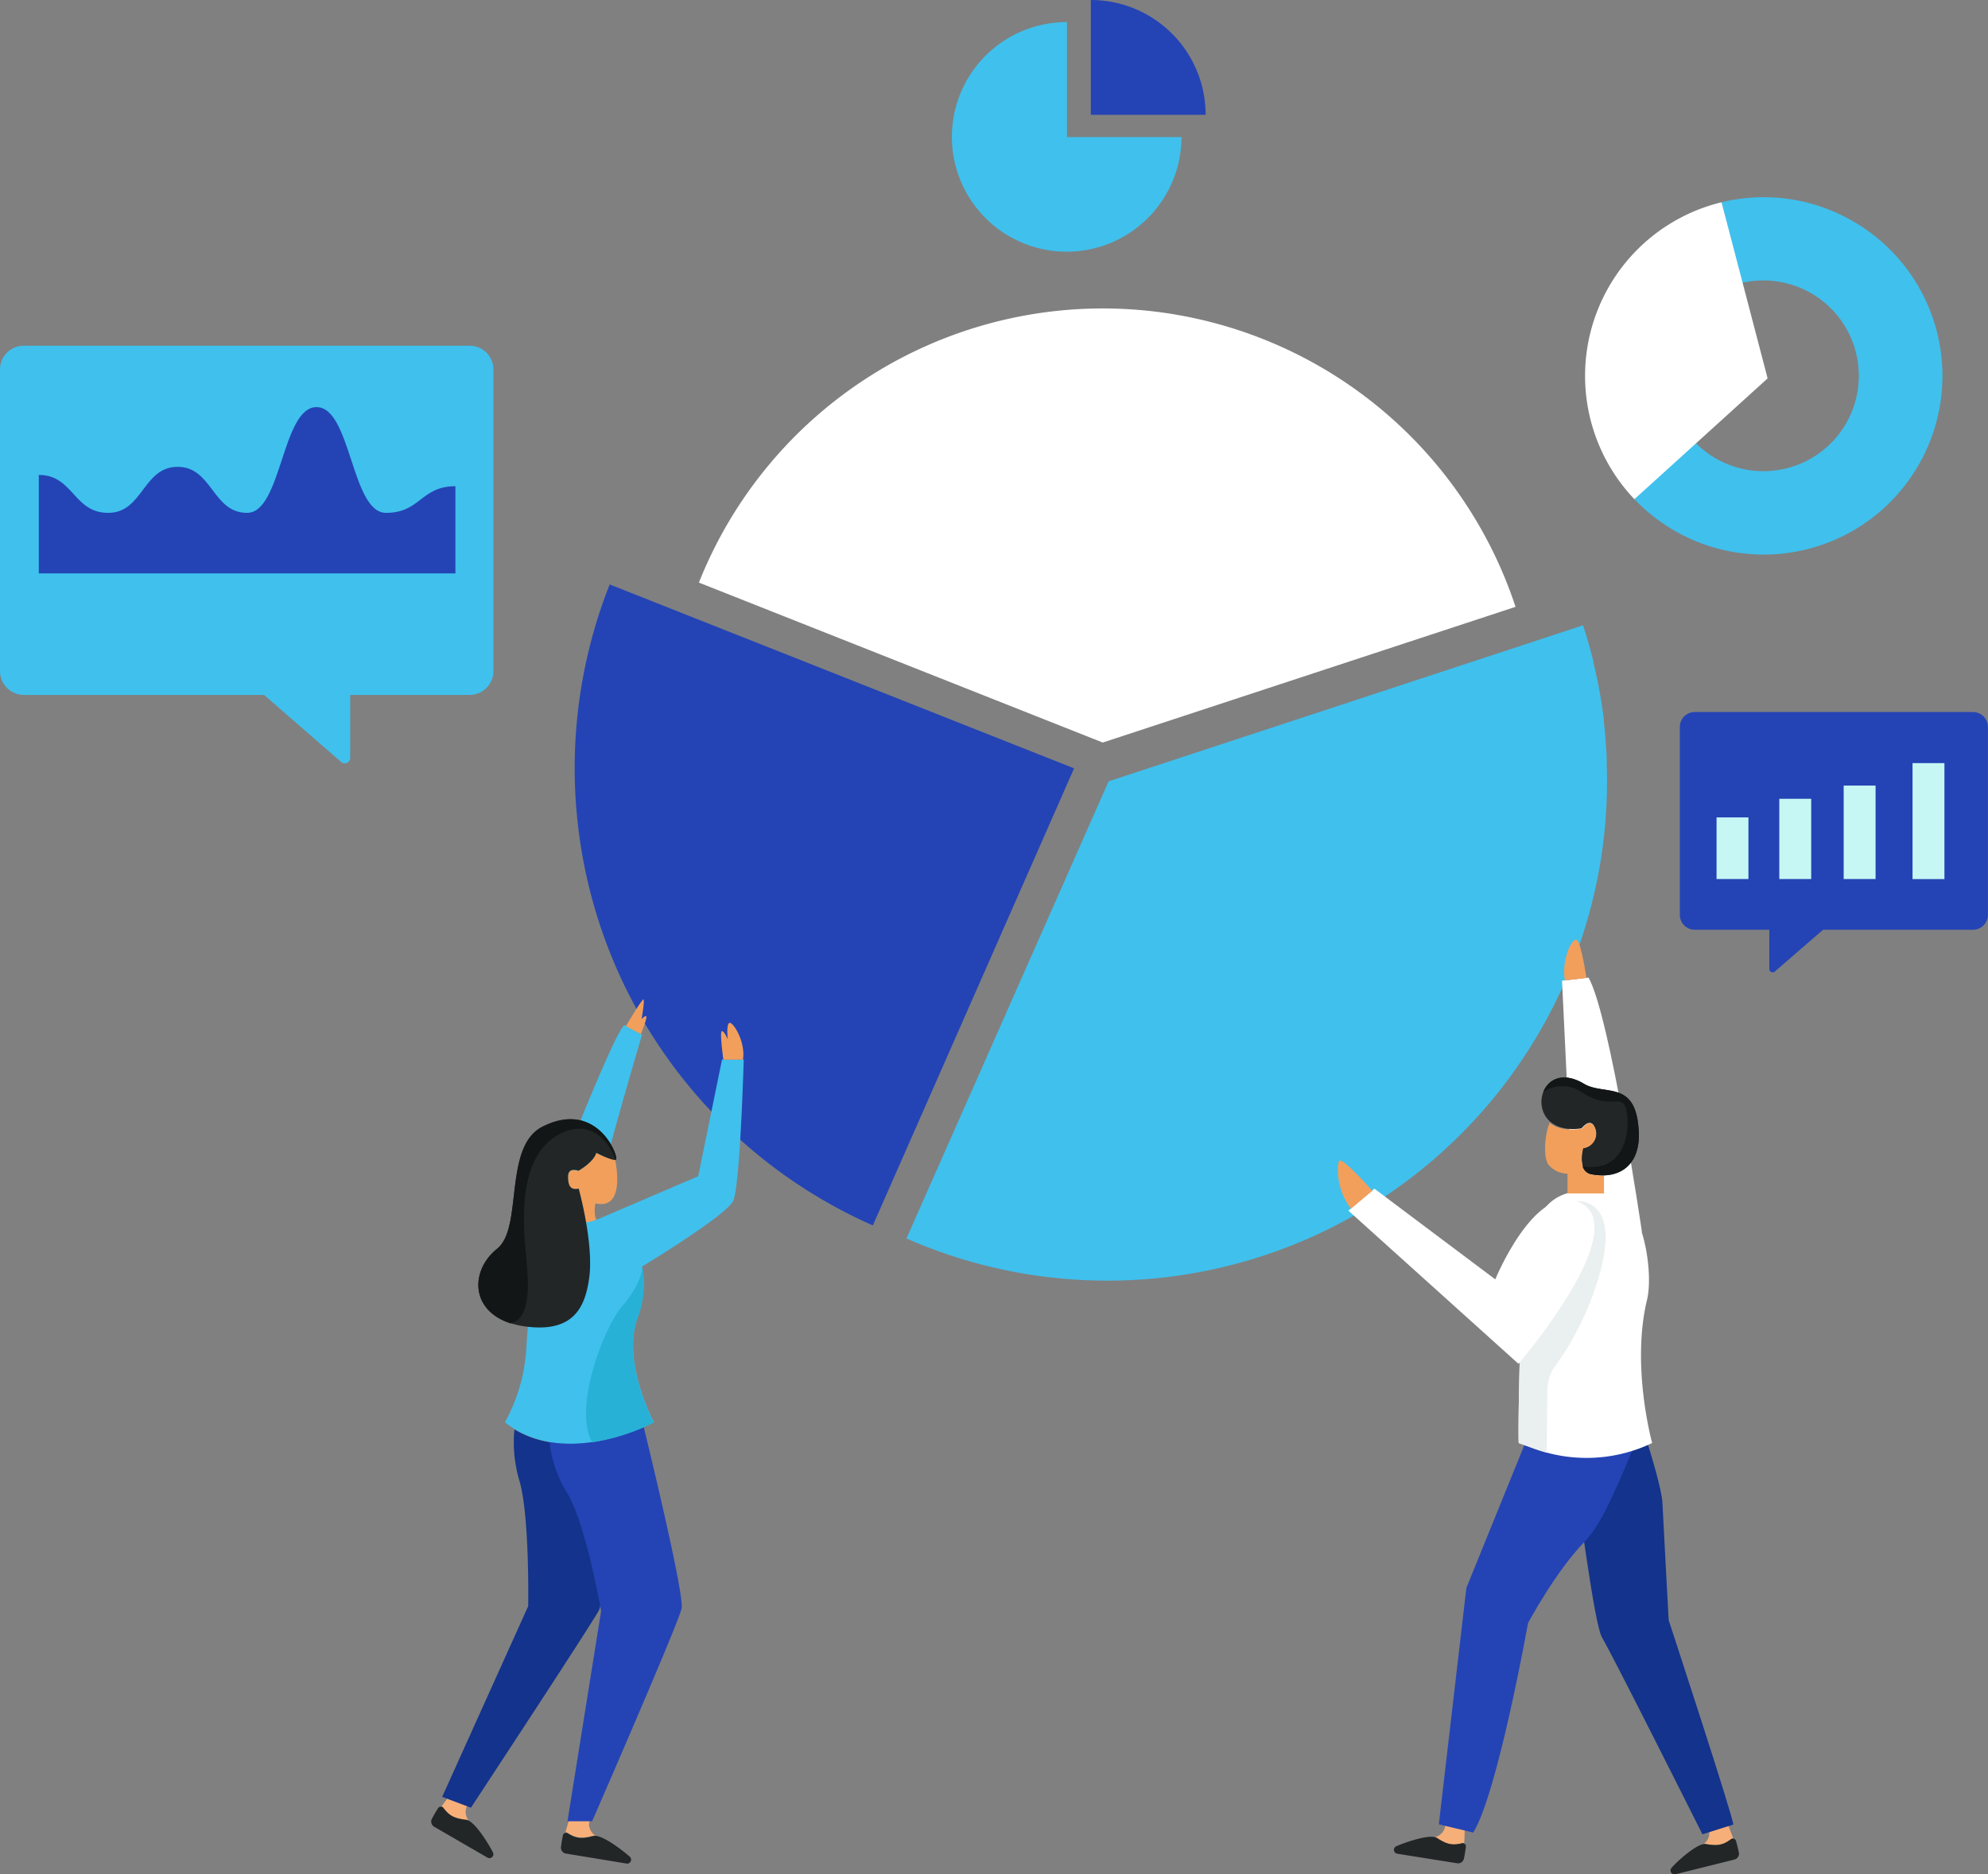 <?xml version="1.0" encoding="UTF-8"?> <svg xmlns="http://www.w3.org/2000/svg" viewBox="0 0 333.51 314.45"><rect x="0" y="0" width="333.51" height="314.45" fill="#808080" stroke="none"/> <defs> <style>.cls-1{fill:#fff;}.cls-2{fill:#2444b5;}.cls-3{fill:#40c0ed;}.cls-4{fill:#f7af79;}.cls-5{fill:#222626;}.cls-6{fill:#13338c;}.cls-7{fill:#f29f5c;}.cls-8{fill:#eaefef;}.cls-9{fill:#131616;}.cls-10{fill:#27b1d6;}.cls-11{fill:#c6f7f4;}</style> </defs> <g id="Слой_2" data-name="Слой 2"> <g id="OBJECTS"> <path class="cls-1" d="M254.25,101.82a72.91,72.91,0,0,0-137-4.07L185,124.59Z"></path> <path class="cls-2" d="M102.28,98.06a83.86,83.86,0,0,0,44.15,107.55l33.76-76.69Z"></path> <path class="cls-3" d="M269.54,128.05l0-.64c0-1-.1-2-.18-3l0-.34c-.08-1-.17-1.91-.28-2.86,0-.12,0-.24,0-.36-.12-1-.27-2-.43-3.06,0-.1,0-.2-.05-.3q-.51-3.15-1.26-6.21l0-.16c-.51-2.1-1.1-4.16-1.77-6.2h0l-79.59,26.18L152.07,207.8A83.82,83.82,0,0,0,269.6,131.11C269.6,130.08,269.57,129.07,269.54,128.05Z"></path> <path class="cls-1" d="M275.44,206.62s-5.28-36.05-8.94-42.59l-4.45.52,2.09,43.7Z"></path> <path class="cls-4" d="M286.6,306.62c.06.27.11.56.16.87a2.31,2.31,0,0,1-.95,1.91,1.09,1.09,0,0,1,.36,0c1.81.31,2.8.26,4.22-.81a.56.56,0,0,1,.37-.11c-.26-.78-.69-1.85-1-2.63Z"></path> <path class="cls-5" d="M291.72,310.87c-.13-.68-.33-1.44-.49-2a.54.54,0,0,0-.83-.28c-1.43,1.08-2.41,1.13-4.23.82-1.39-.24-4.92,3-5.76,4h0a.66.66,0,0,0,.65,1.07L291,312A1,1,0,0,0,291.72,310.87Z"></path> <path class="cls-4" d="M242.52,306c-.05.27-.11.56-.19.86a2.37,2.37,0,0,1-1.61,1.4,1.08,1.08,0,0,1,.33.13c1.55,1,2.47,1.33,4.2.9a.49.49,0,0,1,.38,0c.07-.82.09-2,.09-2.82Z"></path> <path class="cls-5" d="M245.59,311.85c.15-.68.26-1.45.33-2a.54.54,0,0,0-.66-.58c-1.73.44-2.66.1-4.21-.89-1.19-.76-5.71.9-6.84,1.41h0a.66.66,0,0,0,.19,1.24l10.11,1.61A1,1,0,0,0,245.59,311.85Z"></path> <path class="cls-6" d="M263.52,244c1.45,8.16,3.9,28.52,5.25,30.77,1.76,2.93,16.83,33,16.83,33l5.18-1.63c0-1.25-10.84-34.3-10.84-34.3s-.85-15.56-1.05-19.73c-.09-2-1.75-7.66-2.95-11.41Z"></path> <path class="cls-2" d="M274.11,242.7l-17.73-1.84L246,266.43l-4.62,39.67,5.77,1.38c4.1-6.6,9.19-35.13,9.19-35.13s4.61-8.69,9.6-13.78C269,255.5,272.39,246.73,274.11,242.7Z"></path> <path class="cls-1" d="M254.78,242.12l2.77,1a25.5,25.5,0,0,0,19.62-1h0s-3.57-12.88-.85-24.08c1-4.26-.42-13.55-3.69-16.34s-9.62-1.51-9.62-1.51c-6.63,1.88-6.47,10.47-7.68,14.58C255.33,214.77,254.6,237.52,254.78,242.12Z"></path> <path class="cls-1" d="M250.85,214.66s6.42-15.69,13.65-13.12c10.45,3.72-9.75,27.3-9.75,27.3l-28.54-25.71,4.36-3.69Z"></path> <path class="cls-7" d="M230.22,199.8s-5.14-5.85-5.57-5-.42,5,2,8Z"></path> <path class="cls-7" d="M266.14,164.08s-.86-5.88-1.62-6.36-2.59,3.23-2,6.79Z"></path> <path class="cls-8" d="M264.49,201.54c9.87,3.51-7.53,24.67-9.56,27.07,0,1.18-.05,2.37-.07,3.52-.09,4.4-.14,8.35-.08,10l2.77,1c.64.23,1.28.42,1.93.6,0-2.73.08-7.2.11-10.6a6.9,6.9,0,0,1,1.35-4c5.14-6.94,8.14-16,8.39-20.75C269.72,201,264.49,201.54,264.49,201.54Z"></path> <path class="cls-5" d="M274.93,190.05c.2,5.23-3,7.88-7.89,7a1.89,1.89,0,0,1-1.54-1.34,6.22,6.22,0,0,1,.05-3.1,2.46,2.46,0,0,0,1.89-3.61c-.73-1.49-2.12.33-2.12.33-5.79.83-7.52-3.31-6.41-6.12.83-2.12,3.28-3.47,6.81-1.37S274.57,181,274.93,190.05Z"></path> <path class="cls-7" d="M259.79,195.44a4.29,4.29,0,0,0,3.18,1.49v3.32h6.12v-3a9.9,9.9,0,0,1-2-.16c-2.61-.46-1.49-4.43-1.49-4.43a2.46,2.46,0,0,0,1.89-3.61c-.73-1.49-2.12.33-2.12.33-2.65.38-4.34-.1-5.38-1C259.25,189.94,258.77,194.05,259.79,195.44Z"></path> <path class="cls-9" d="M274.93,190.05c.2,5.23-3,7.88-7.89,7a1.89,1.89,0,0,1-1.54-1.34c7.83,1.18,8-7.28,7.25-9.77s-2.72.38-7.32-2.63a5.77,5.77,0,0,0-6.52-.1c.83-2.12,3.28-3.47,6.81-1.37S274.57,181,274.93,190.05Z"></path> <path class="cls-4" d="M78.62,302.51c-.13.24-.27.51-.4.8a2.36,2.36,0,0,0,.38,2.11,1.28,1.28,0,0,0-.35-.11c-1.84-.21-2.78-.53-3.86-2a.54.54,0,0,0-.32-.21c.47-.68,1.19-1.59,1.72-2.26Z"></path> <path class="cls-5" d="M72.46,305.17c.32-.63.73-1.3,1.05-1.81a.54.54,0,0,1,.88,0c1.08,1.44,2,1.77,3.86,2,1.42.17,3.9,4.34,4.45,5.46h0a.66.66,0,0,1-.93.86l-8.94-5.18A1,1,0,0,1,72.46,305.17Z"></path> <path class="cls-4" d="M98.89,305.28c0,.27-.07.57-.08.89A2.33,2.33,0,0,0,99.92,308a1,1,0,0,0-.36,0c-1.8.46-2.79.5-4.31-.46a.57.57,0,0,0-.38-.08c.2-.8.53-1.91.79-2.72Z"></path> <path class="cls-5" d="M94.1,310c.08-.69.22-1.47.33-2.06a.54.54,0,0,1,.81-.34c1.52,1,2.52.92,4.32.46,1.38-.36,5.19,2.64,6.11,3.49h0a.66.66,0,0,1-.56,1.13L94.92,311A1,1,0,0,1,94.1,310Z"></path> <path class="cls-6" d="M102,241.45c-.13,7.74-.56,26.87-1.52,28.73C99.26,272.51,79,303.31,79,303.31l-4.82-1.82,14.43-32s.26-14.89-1.43-20.9a22.59,22.59,0,0,1-.88-8.75C91.44,242.92,97.4,242.55,102,241.45Z"></path> <path class="cls-2" d="M108,239.45c1.87,7.72,6.81,28.38,6.34,30.46-.57,2.57-15,35.67-15,35.67H95.2l5.64-35.24S98.38,256,95.2,250.59a20.16,20.16,0,0,1-3-8.62Z"></path> <path class="cls-3" d="M100,204.7l17.13-7.34,4-19.59h3.64s-.6,21.29-1.78,23.75-15.29,11-15.29,11A15.87,15.87,0,0,1,107,221c-2.78,7.47,2.71,17.64,2.71,17.64s-14.88,8.09-25,0a29.53,29.53,0,0,0,3.55-11.82c.61-9.82,1.58-17.77,2.66-20.13C91.79,204.62,100,204.7,100,204.7Z"></path> <path class="cls-3" d="M89.88,207S103,172.74,104.79,172l2.92,1.6S96.45,211.3,98,213.29,89.88,207,89.88,207Z"></path> <path class="cls-7" d="M105,172.18s2.6-4.41,2.92-4.48-.3,3.34-.3,3.34.43-.58.77-.54-.88,3-.88,3Z"></path> <path class="cls-7" d="M121.35,177.8s-.65-4.66-.26-4.78,1,1.38,1,1.38-.29-2.48.26-2.77,2.78,3.1,2.29,6.17Z"></path> <path class="cls-7" d="M99.86,201.9s-.32,2.2.23,2.71l-.16.06a5.52,5.52,0,0,1-1.63.42c-.55-3.17-1.23-5.63-1.23-5.63-1.32.3-1.8-.4-1.78-2.05s1.74-.94,1.74-.94,2.51-1.41,3-3.05a11.47,11.47,0,0,0,3.17,1.19C103.49,196,104.71,203.05,99.86,201.9Z"></path> <path class="cls-5" d="M103.37,194.53l-.06.08c-.7.15-3.27-1.18-3.27-1.18-.5,1.63-3,3-3,3s-1.72-.69-1.74.95.46,2.34,1.78,2.05c0,0,2.55,9.16,1.77,14.94-.65,4.75-2.46,9.16-10.34,8.24a14.26,14.26,0,0,1-2.89-.61c-6.86-2.25-6.62-9-2.22-12.49s1-17.08,7.56-20.46C99.89,184.49,103.67,193.56,103.37,194.53Z"></path> <path class="cls-9" d="M103.37,194.53l-.06.08s-2.6-7.71-9.26-4.42-6.47,13.22-5.91,19.23c.45,4.84,1.33,11.79-2.53,12.62-6.86-2.25-6.62-9-2.22-12.49s1-17.08,7.56-20.46C99.89,184.49,103.67,193.56,103.37,194.53Z"></path> <path class="cls-10" d="M99.35,242a34.82,34.82,0,0,0,10.32-3.31S104.18,228.48,107,221a15.87,15.87,0,0,0,.78-8.5s0,2.74-3.41,6.68C101.38,222.63,96.08,236.14,99.35,242Z"></path> <path class="cls-3" d="M317.58,42.39a30.21,30.21,0,0,0-13.26-8.08,29.79,29.79,0,0,0-15.51-.37L292.1,47.5a16,16,0,1,1-7.81,26.63l-10.1,9.63a30.17,30.17,0,0,0,13.25,8.08,30,30,0,0,0,29.13-7.07,30.17,30.17,0,0,0,8.08-13.25,29.95,29.95,0,0,0-7.07-29.13Z"></path> <path class="cls-1" d="M275.19,41.38a30,30,0,0,0-1,42.38l22.35-20.27-7.73-29.55A29.87,29.87,0,0,0,275.19,41.38Z"></path> <path class="cls-3" d="M78.78,58H4a4,4,0,0,0-4,4V112.6a4,4,0,0,0,4,4H44.3l12.94,11.26a.91.91,0,0,0,1.51-.7l0-10.56H78.78a4,4,0,0,0,4-4V62A4,4,0,0,0,78.78,58Z"></path> <path class="cls-2" d="M76.4,96.21V81.58c-5.83,0-5.83,4.47-11.65,4.47S58.92,68.31,53.1,68.31,47.27,86.05,41.45,86.05s-5.82-7.72-11.65-7.72S24,86.05,18.15,86.05s-5.82-6.36-11.64-6.36V96.21Z"></path> <path class="cls-2" d="M284.31,119.47H331a2.51,2.51,0,0,1,2.5,2.5v31.58A2.51,2.51,0,0,1,331,156H305.84l-8.08,7a.56.56,0,0,1-.94-.43V156H284.31a2.5,2.5,0,0,1-2.5-2.49V122A2.5,2.5,0,0,1,284.31,119.47Z"></path> <rect class="cls-11" x="287.97" y="137.15" width="5.35" height="10.34"></rect> <rect class="cls-11" x="298.5" y="134.03" width="5.35" height="13.46"></rect> <rect class="cls-11" x="309.3" y="131.81" width="5.35" height="15.68"></rect> <rect class="cls-11" x="320.85" y="128.04" width="5.35" height="19.46"></rect> <path class="cls-3" d="M179,3.71A19.26,19.26,0,1,0,198.21,23H179Z"></path> <path class="cls-2" d="M183,0V19.26h19.26A19.26,19.26,0,0,0,183,0Z"></path> </g> </g> </svg> 